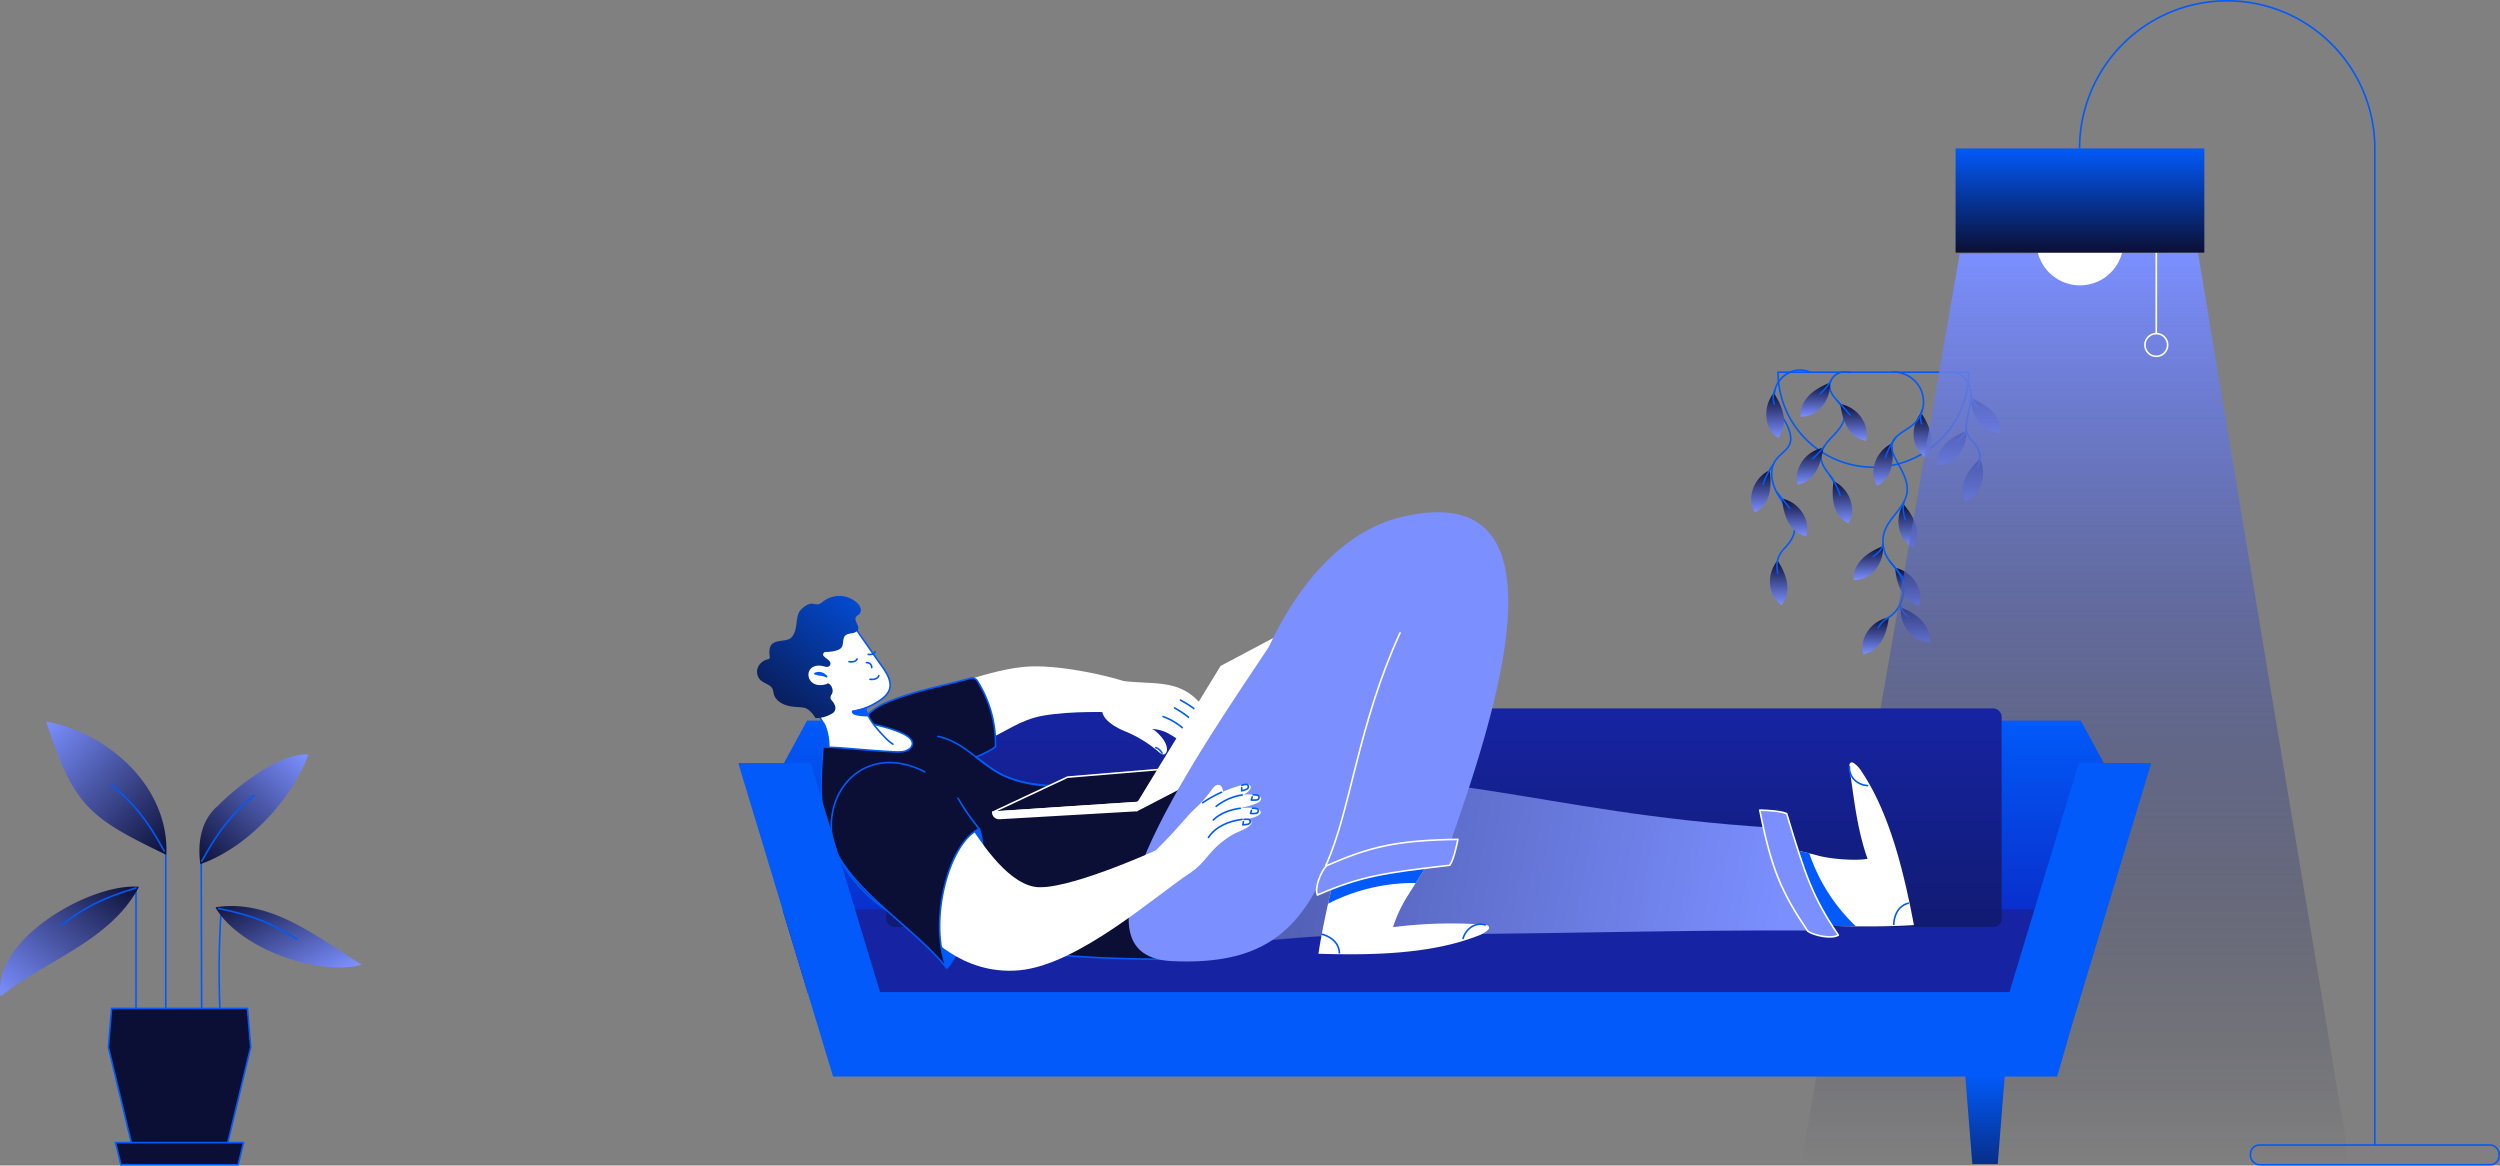 <svg xmlns="http://www.w3.org/2000/svg" xmlns:xlink="http://www.w3.org/1999/xlink" width="1532.001" height="714.25" viewBox="0 0 1532.001 714.25">
  <rect x="0" y="0" width="1532.001" height="714.25" fill="#808080" stroke="none"/>
  <defs>
    <linearGradient id="linear-gradient" x1="0.5" x2="0.5" y2="1" gradientUnits="objectBoundingBox">
      <stop offset="0" stop-color="#0b0f35"/>
      <stop offset="1" stop-color="#7b8fff"/>
    </linearGradient>
    <linearGradient id="linear-gradient-19" x1="0.5" x2="0.5" y2="1" gradientUnits="objectBoundingBox">
      <stop offset="0" stop-color="#7b8fff"/>
      <stop offset="1" stop-color="#0b0f35" stop-opacity="0"/>
    </linearGradient>
    <linearGradient id="linear-gradient-20" x1="0.5" x2="0.5" y2="1" gradientUnits="objectBoundingBox">
      <stop offset="0" stop-color="#015af9"/>
      <stop offset="1" stop-color="#0b0f35"/>
    </linearGradient>
    <linearGradient id="linear-gradient-21" x1="1" x2="0" xlink:href="#linear-gradient"/>
    <linearGradient id="linear-gradient-22" x2="1" y2="1" gradientUnits="objectBoundingBox">
      <stop offset="0" stop-color="#7b8fff"/>
      <stop offset="1" stop-color="#0b0f35"/>
    </linearGradient>
    <linearGradient id="linear-gradient-23" x1="1" y1="0.918" x2="0" y2="0" xlink:href="#linear-gradient-22"/>
    <linearGradient id="linear-gradient-24" x1="0.968" y1="0" x2="0" y2="1" xlink:href="#linear-gradient-22"/>
    <linearGradient id="linear-gradient-25" x1="0.5" x2="0.5" y2="1" gradientUnits="objectBoundingBox">
      <stop offset="0" stop-color="#015af9"/>
      <stop offset="1" stop-color="#0c1db9"/>
    </linearGradient>
    <linearGradient id="linear-gradient-26" x1="0.5" y1="1" x2="0.5" y2="-1.24" gradientUnits="objectBoundingBox">
      <stop offset="0" stop-color="#1624a3"/>
      <stop offset="1" stop-color="#0b0f35"/>
    </linearGradient>
    <linearGradient id="linear-gradient-28" x1="0.5" y2="1.741" xlink:href="#linear-gradient-20"/>
    <linearGradient id="linear-gradient-30" x1="0.964" y1="0.5" x2="-1.122" y2="0.39" xlink:href="#linear-gradient-22"/>
    <linearGradient id="linear-gradient-31" x1="1" y1="-0.383" x2="0" y2="1.17" xlink:href="#linear-gradient-20"/>
  </defs>
  <g id="Group_6884" data-name="Group 6884" transform="translate(-278 -367.016)">
    <g id="Group_6973" data-name="Group 6973">
      <g id="Group_6780" data-name="Group 6780" transform="translate(1351.121 593.77)">
        <path id="Path_2173" data-name="Path 2173" d="M1312.675,128.46a58.463,58.463,0,0,1-116.925,0h116.933Z" transform="translate(-1179.313 -127.13)" fill="none" stroke="#015af9" stroke-linecap="round" stroke-linejoin="round" stroke-width="1"/>
        <g id="Group_6347" data-name="Group 6347" transform="translate(113.845 1.269)">
          <path id="Path_2174" data-name="Path 2174" d="M1348.317,195.018c-9.6,8.957-12.735,17.716-9.1,25.948a16.129,16.129,0,0,0,8.272-7.013,20.176,20.176,0,0,0,.829-18.943" transform="translate(-1321.994 -141.913)" fill="url(#linear-gradient)"/>
          <path id="Path_2175" data-name="Path 2175" d="M1326.86,128.636c5.076-1.283,10.392,2.494,12.408,7.324s1.443,10.344.263,15.444c-1.307,5.642-3.2,11.994-.056,16.855,1.084,1.682,2.67,2.973,3.9,4.542a13.477,13.477,0,0,1,1.267,14.241" transform="translate(-1319.783 -128.383)" fill="none" stroke="#015af9" stroke-linecap="round" stroke-miterlimit="10" stroke-width="1"/>
          <path id="Path_2176" data-name="Path 2176" d="M1335.951,173.648c-12.2,4.829-18.329,11.826-17.955,20.824a16.083,16.083,0,0,0,10.264-3.506,20.168,20.168,0,0,0,7.7-17.325" transform="translate(-1317.98 -137.573)" fill="url(#linear-gradient)"/>
          <path id="Path_2177" data-name="Path 2177" d="M1344.552,148.62c12.2,4.829,18.2,12.217,17.827,21.214a16.083,16.083,0,0,1-10.265-3.506,20.772,20.772,0,0,1-7.571-17.708" transform="translate(-1323.362 -132.492)" fill="url(#linear-gradient)"/>
          <path id="Path_2178" data-name="Path 2178" d="M1333.06,179.7s5.921-3.793,6.017-7.643" transform="translate(-1321.042 -137.252)" fill="none" stroke="#015af9" stroke-linecap="round" stroke-miterlimit="10" stroke-width="1"/>
          <path id="Path_2179" data-name="Path 2179" d="M1348.535,153.514a11.5,11.5,0,0,1-4.455-7.164" transform="translate(-1323.28 -132.031)" fill="none" stroke="#015af9" stroke-linecap="round" stroke-miterlimit="10" stroke-width="1"/>
        </g>
        <g id="Group_6348" data-name="Group 6348" transform="translate(62.754 1.269)">
          <path id="Path_2180" data-name="Path 2180" d="M1276.868,316.99c-1.594,13.03-6.822,20.72-15.62,22.633a16.117,16.117,0,0,1,.8-10.814,20.165,20.165,0,0,1,14.823-11.818" transform="translate(-1255.247 -166.683)" fill="url(#linear-gradient)"/>
          <path id="Path_2183" data-name="Path 2183" d="M1291.409,229.86c8.527,9.978,10.663,19.031,6.121,26.809a16.131,16.131,0,0,1-7.427-7.9,20.164,20.164,0,0,1,1.307-18.911" transform="translate(-1260.871 -148.99)" fill="url(#linear-gradient)"/>
          <path id="Path_2184" data-name="Path 2184" d="M1285.82,278.818c1.108,13.078,6.049,20.959,14.775,23.191a16.141,16.141,0,0,0-.4-10.838,20.15,20.15,0,0,0-14.376-12.36" transform="translate(-1260.358 -158.93)" fill="url(#linear-gradient)"/>
          <path id="Path_2185" data-name="Path 2185" d="M1271.841,262.208c-12.2,4.829-18.329,11.826-17.955,20.824a16.083,16.083,0,0,0,10.264-3.506,20.166,20.166,0,0,0,7.7-17.325" transform="translate(-1253.87 -155.557)" fill="url(#linear-gradient)"/>
          <path id="Path_2187" data-name="Path 2187" d="M1290.172,309.31c12.2,4.829,18.2,12.217,17.827,21.214a16.082,16.082,0,0,1-10.264-3.507,20.772,20.772,0,0,1-7.571-17.708" transform="translate(-1261.227 -165.124)" fill="url(#linear-gradient)"/>
          <path id="Path_2189" data-name="Path 2189" d="M1304.594,159.61c7.355,10.87,8.152,20.346,2.773,27.574a16.068,16.068,0,0,1-6.5-8.679,20.779,20.779,0,0,1,3.73-18.9" transform="translate(-1263.232 -134.724)" fill="url(#linear-gradient)"/>
          <path id="Path_2193" data-name="Path 2193" d="M1280.438,183.2c1.921,12.982-1.076,21.788-9.061,25.964a16.114,16.114,0,0,1-2.1-10.639,20.136,20.136,0,0,1,11.157-15.325" transform="translate(-1256.968 -139.515)" fill="url(#linear-gradient)"/>
          <g id="Group_6781" data-name="Group 6781" transform="translate(12.018 0)">
            <path id="Path_2181" data-name="Path 2181" d="M1282.094,191.42c2.845,7.156,10.7,16.138,7.945,25.645-2.287,7.89-9.866,13.173-12.95,20.784a19.433,19.433,0,0,0,.988,16.433c2.239,4.048,5.881,7.188,8.137,11.229,4.925,8.822,1.179,21.214-7.427,26.267a15.622,15.622,0,0,0-5.307,5c-.215.343-.414.693-.59,1.036" transform="translate(-1269.75 -141.184)" fill="none" stroke="#015af9" stroke-linecap="round" stroke-miterlimit="10" stroke-width="1"/>
            <path id="Path_2182" data-name="Path 2182" d="M1283.3,128.412a18.3,18.3,0,0,1,12.918,32.236c-5.18,4.383-13.484,6.981-12.974,14.408a10.732,10.732,0,0,0,.948,3.57" transform="translate(-1271.848 -128.383)" fill="none" stroke="#015af9" stroke-linecap="round" stroke-miterlimit="10" stroke-width="1"/>
            <path id="Path_2186" data-name="Path 2186" d="M1268.95,268.263s5.921-3.793,6.017-7.643" transform="translate(-1268.95 -155.236)" fill="none" stroke="#015af9" stroke-linecap="round" stroke-miterlimit="10" stroke-width="1"/>
            <path id="Path_2188" data-name="Path 2188" d="M1294.155,314.2a11.5,11.5,0,0,1-4.455-7.164" transform="translate(-1273.164 -164.663)" fill="none" stroke="#015af9" stroke-linecap="round" stroke-miterlimit="10" stroke-width="1"/>
            <path id="Path_2190" data-name="Path 2190" d="M1306.042,165.894a11.529,11.529,0,0,1,.359-8.424" transform="translate(-1276.356 -134.29)" fill="none" stroke="#015af9" stroke-linecap="round" stroke-miterlimit="10" stroke-width="1"/>
            <path id="Path_2191" data-name="Path 2191" d="M1293.233,239.146s-2.255-7.093-.789-10.846" transform="translate(-1273.62 -148.673)" fill="none" stroke="#015af9" stroke-linecap="round" stroke-miterlimit="10" stroke-width="1"/>
            <path id="Path_2192" data-name="Path 2192" d="M1289.654,283.828s-3.491-4.678-7.874-9.9" transform="translate(-1271.555 -157.939)" fill="none" stroke="#015af9" stroke-linecap="round" stroke-miterlimit="10" stroke-width="1"/>
            <path id="Path_2194" data-name="Path 2194" d="M1284.532,178.91A41.357,41.357,0,0,0,1278.3,191.1" transform="translate(-1270.849 -138.643)" fill="none" stroke="#015af9" stroke-linecap="round" stroke-miterlimit="10" stroke-width="1"/>
          </g>
        </g>
        <g id="Group_6349" data-name="Group 6349" transform="translate(27.929 1.117)">
          <path id="Path_2195" data-name="Path 2195" d="M1246.666,128.621a10.342,10.342,0,0,0-8.917,1.434,8.756,8.756,0,0,0-3.507,8.176c.893,5.65,7.443,8.934,8.766,14.5,1.267,5.3-2.614,10.344-6.407,14.257s-8.065,8.368-7.794,13.811c.223,4.439,3.435,8.057,6.065,11.643s4.869,8.32,2.957,12.336" transform="translate(-1213.953 -128.192)" fill="none" stroke="#015af9" stroke-linecap="round" stroke-miterlimit="10" stroke-width="1"/>
          <path id="Path_2196" data-name="Path 2196" d="M1231.051,136.538c-12.2,4.829-18.329,11.826-17.955,20.824a16.082,16.082,0,0,0,10.264-3.506,20.166,20.166,0,0,0,7.7-17.325" transform="translate(-1210.762 -129.885)" fill="url(#linear-gradient)"/>
          <path id="Path_2197" data-name="Path 2197" d="M1238.367,212.21c-1.921,12.982,1.076,21.788,9.061,25.964a16.116,16.116,0,0,0,2.1-10.639,20.136,20.136,0,0,0-11.157-15.325" transform="translate(-1215.783 -145.254)" fill="url(#linear-gradient)"/>
          <path id="Path_2198" data-name="Path 2198" d="M1235.71,207.92a41.354,41.354,0,0,1,6.232,12.193" transform="translate(-1215.357 -144.382)" fill="none" stroke="#015af9" stroke-linecap="round" stroke-miterlimit="10" stroke-width="1"/>
          <path id="Path_2199" data-name="Path 2199" d="M1226.388,186.6c-1.594,13.03-6.822,20.72-15.62,22.633a16.117,16.117,0,0,1,.8-10.814,20.165,20.165,0,0,1,14.823-11.818" transform="translate(-1210.171 -140.053)" fill="url(#linear-gradient)"/>
          <path id="Path_2200" data-name="Path 2200" d="M1243.69,152.94c1.594,13.03,6.822,20.72,15.62,22.633a16.116,16.116,0,0,0-.8-10.814,20.165,20.165,0,0,0-14.823-11.818" transform="translate(-1216.978 -133.218)" fill="url(#linear-gradient)"/>
          <path id="Path_2201" data-name="Path 2201" d="M1228.04,143.157s4.559-3.985,6.646-7.977" transform="translate(-1213.8 -129.611)" fill="none" stroke="#015af9" stroke-linecap="round" stroke-miterlimit="10" stroke-width="1"/>
          <path id="Path_2202" data-name="Path 2202" d="M1249.232,159.2s-4.16-4.965-7.8-8.695" transform="translate(-1216.519 -132.724)" fill="none" stroke="#015af9" stroke-linecap="round" stroke-miterlimit="10" stroke-width="1"/>
          <path id="Path_2203" data-name="Path 2203" d="M1222.47,192.941a61.184,61.184,0,0,0,7.18-7.611" transform="translate(-1212.669 -139.795)" fill="none" stroke="#015af9" stroke-linecap="round" stroke-miterlimit="10" stroke-width="1"/>
        </g>
        <g id="Group_6350" data-name="Group 6350" transform="translate(0 0)">
          <path id="Path_2204" data-name="Path 2204" d="M1194.215,273.24c7.109,11.03,8.017,20.29,2.479,27.39a16.085,16.085,0,0,1-6.3-8.822,20.161,20.161,0,0,1,3.833-18.568" transform="translate(-1178.057 -156.53)" fill="url(#linear-gradient)"/>
          <path id="Path_2205" data-name="Path 2205" d="M1214.359,128.113c-10.782-5-23.733,4.989-21.6,16.7.877,5.626,4.7,10.264,7.316,15.325,8.957,18.05-8.949,15.269-9.181,29.55-.319,20.059,25.964,27.717,7.635,46.6a16.447,16.447,0,0,0-3,4.2c-1.474,3-1.785,6.28-.917,10.934" transform="translate(-1178.326 -126.791)" fill="none" stroke="#015af9" stroke-linecap="round" stroke-miterlimit="10" stroke-width="1"/>
          <path id="Path_2206" data-name="Path 2206" d="M1191.293,144.46c7.356,10.87,8.153,20.346,2.773,27.574a16.067,16.067,0,0,1-6.5-8.679,20.778,20.778,0,0,1,3.729-18.9" transform="translate(-1177.471 -130.379)" fill="url(#linear-gradient)"/>
          <path id="Path_2207" data-name="Path 2207" d="M1192.742,150.754a11.529,11.529,0,0,1,.359-8.424" transform="translate(-1178.577 -129.946)" fill="none" stroke="#015af9" stroke-linecap="round" stroke-miterlimit="10" stroke-width="1"/>
          <path id="Path_2208" data-name="Path 2208" d="M1186.437,203.81c1.921,12.982-1.076,21.788-9.061,25.964a16.115,16.115,0,0,1-2.1-10.639,20.136,20.136,0,0,1,11.157-15.325" transform="translate(-1175.125 -142.431)" fill="url(#linear-gradient)"/>
          <path id="Path_2209" data-name="Path 2209" d="M1190.532,199.52a41.354,41.354,0,0,0-6.232,12.193" transform="translate(-1176.988 -141.56)" fill="none" stroke="#015af9" stroke-linecap="round" stroke-miterlimit="10" stroke-width="1"/>
          <path id="Path_2210" data-name="Path 2210" d="M1198.86,225.6c1.108,13.078,6.049,20.959,14.775,23.191a16.142,16.142,0,0,0-.4-10.838,20.151,20.151,0,0,0-14.377-12.36" transform="translate(-1179.945 -146.854)" fill="url(#linear-gradient)"/>
          <path id="Path_2211" data-name="Path 2211" d="M1202.694,230.608s-3.491-4.678-7.874-9.9" transform="translate(-1179.125 -145.863)" fill="none" stroke="#015af9" stroke-linecap="round" stroke-miterlimit="10" stroke-width="1"/>
        </g>
      </g>
      <g id="Group_6372" data-name="Group 6372" transform="translate(1381.727 367.516)">
        <path id="Path_2360" data-name="Path 2360" d="M184.43,960.031H520.7L427.615,401.1l-146,.685Z" transform="translate(-184.43 -246.792)" fill="url(#linear-gradient-19)"/>
        <path id="Path_2361" data-name="Path 2361" d="M316.94,401.1a26.657,26.657,0,0,0,51.654,0H316.94Z" transform="translate(-171.891 -246.792)" fill="#fff"/>
        <g id="Group_6371" data-name="Group 6371" transform="translate(210.68 154.308)">
          <line id="Line_32" data-name="Line 32" y2="49.61" transform="translate(6.973)" fill="none" stroke="#fff" stroke-miterlimit="10" stroke-width="1"/>
          <ellipse id="Ellipse_275" data-name="Ellipse 275" cx="6.973" cy="6.973" rx="6.973" ry="6.973" transform="translate(0 49.61)" fill="none" stroke="#fff" stroke-miterlimit="10" stroke-width="1"/>
        </g>
        <path id="Path_2362" data-name="Path 2362" d="M350.845,955.849V345.067A90.469,90.469,0,0,0,260.377,254.6h0a90.468,90.468,0,0,0-90.467,90.467" transform="translate(0.724 -254.6)" fill="none" stroke="#015af9" stroke-miterlimit="10" stroke-width="1"/>
        <rect id="Rectangle_3878" data-name="Rectangle 3878" width="152.433" height="63.84" transform="translate(94.66 90.467)" fill="url(#linear-gradient-20)"/>
        <rect id="Rectangle_3879" data-name="Rectangle 3879" width="152.422" height="12.092" rx="5.51" transform="translate(275.352 701.157)" fill="none" stroke="#015af9" stroke-miterlimit="10" stroke-width="1"/>
      </g>
      <g id="Group_6685" data-name="Group 6685" transform="translate(278 809.23)">
        <line id="Line_262" data-name="Line 262" y1="73.859" transform="translate(83.354 101.904)" fill="none" stroke="#015af9" stroke-miterlimit="10" stroke-width="1"/>
        <g id="Group_6684" data-name="Group 6684" transform="translate(0 0)">
          <g id="Group_6686" data-name="Group 6686">
            <path id="Path_3347" data-name="Path 3347" d="M197.843,169.382c17.812-19.115,50.148-34.206,70.587-32.954a.371.371,0,0,1,.3.545c-11.667,21.8-33,34.346-53.633,46.479-10.394,6.112-21.141,12.432-30.421,19.828a.369.369,0,0,1-.231.081.37.37,0,0,1-.368-.322c-1.433-10.819,3.326-22.457,13.761-33.656" transform="translate(-183.832 -35.268)" fill="url(#linear-gradient-21)"/>
            <line id="Line_263" data-name="Line 263" y1="94.694" transform="translate(101.577 81.068)" fill="none" stroke="#015af9" stroke-miterlimit="10" stroke-width="1"/>
            <path id="Path_3348" data-name="Path 3348" d="M160.922.126a.374.374,0,0,1,.348-.119,98.463,98.463,0,0,1,51.384,27.96c14.722,15.321,22.41,34.185,21.647,53.117a.371.371,0,0,1-.179.3.367.367,0,0,1-.191.053.363.363,0,0,1-.161-.037C186.289,58.587,177.458,51.228,160.848.486a.371.371,0,0,1,.074-.36" transform="translate(-132.352 -0.001)" fill="url(#linear-gradient-22)"/>
            <path id="Path_3349" data-name="Path 3349" d="M116.054,216.049a563.07,563.07,0,0,1,.793-60.292" transform="translate(18.688 -40.286)" fill="none" stroke="#015af9" stroke-miterlimit="10" stroke-width="1"/>
            <path id="Path_3350" data-name="Path 3350" d="M.035,153.327a.373.373,0,0,1,.281-.208c28.527-4.223,52.974,11.729,76.617,27.155,4.119,2.687,8.01,5.226,11.954,7.68a.37.37,0,0,1-.107.675,55.658,55.658,0,0,1-13.114,1.432c-10.894,0-23.505-2.472-35.828-7.181-18.36-7.017-32.861-17.661-39.786-29.2a.374.374,0,0,1-.017-.349" transform="translate(132.169 -39.425)" fill="url(#linear-gradient-23)"/>
            <path id="Path_3351" data-name="Path 3351" d="M132.016,204.2c-.089-29.9-.178-64.355-.267-94.251" transform="translate(-8.458 -28.438)" fill="none" stroke="#015af9" stroke-miterlimit="10" stroke-width="1"/>
            <path id="Path_3352" data-name="Path 3352" d="M54.583,58.791A160.182,160.182,0,0,1,80.239,38.048c11.576-7.422,21.833-11.246,29.694-11.08a.371.371,0,0,1,.337.506C98.759,57.041,71.722,84.466,44.522,94.168a.359.359,0,0,1-.125.022.37.37,0,0,1-.193-.055.373.373,0,0,1-.174-.268c-1.369-10.589-.645-25.272,10.553-35.076" transform="translate(78.673 -6.974)" fill="url(#linear-gradient-24)"/>
            <path id="Path_3353" data-name="Path 3353" d="M185.979,160.417c13.608-10.351,23.414-16.089,45.938-22.96" transform="translate(-148.563 -35.553)" fill="none" stroke="#015af9" stroke-linecap="round" stroke-miterlimit="10" stroke-width="1"/>
            <path id="Path_3354" data-name="Path 3354" d="M162.643,52.688C175.57,63.88,183.2,72.3,194.55,92.929" transform="translate(-93.896 -13.628)" fill="none" stroke="#015af9" stroke-linecap="round" stroke-miterlimit="10" stroke-width="1"/>
            <path id="Path_3355" data-name="Path 3355" d="M120.466,61.014C107.54,72.206,99.911,80.623,88.559,101.255" transform="translate(35.111 -15.781)" fill="none" stroke="#015af9" stroke-linecap="round" stroke-miterlimit="10" stroke-width="1"/>
            <path id="Path_3356" data-name="Path 3356" d="M101,173.134c-14.489-9.076-24.774-13.9-47.829-18.7" transform="translate(80.809 -39.943)" fill="none" stroke="#015af9" stroke-linecap="round" stroke-miterlimit="10" stroke-width="1"/>
            <path id="Path_3358" data-name="Path 3358" d="M164.172,320.048l13.117-54.617h0l1.107-4.608-1.962-23.74H93.186l-1.971,23.739,14.233,59.226" transform="translate(-24.789 -61.32)" fill="#0b0f35" stroke="#015af9" stroke-miterlimit="10" stroke-width="1"/>
            <path id="Path_3360" data-name="Path 3360" d="M175.529,348.993l-2.106,8.672-1.18,4.877H100.43l-3.286-13.548Z" transform="translate(-26.315 -91.006)" fill="#0b0f35" stroke="#015af9" stroke-miterlimit="10" stroke-width="1"/>
          </g>
        </g>
      </g>
      <g id="Layer_3" data-name="Layer 3" transform="translate(731.082 680.873)">
        <path id="Path_2390" data-name="Path 2390" d="M478.872,624.753s-29.354-8.12-51.5-7.3c-23.621.863-58.34,15.667-58.34,15.667v9.846H478.872V624.753Z" transform="translate(-248.964 -522.912)" fill="#fff"/>
        <g id="Group_6383" data-name="Group 6383" transform="translate(27.046 120.253)">
          <path id="Path_2391" data-name="Path 2391" d="M273.14,678.172l14.435-26.512H1068.1l14.435,26.512L1037.8,818.523H312.962Z" transform="translate(-273.14 -644.19)" fill="url(#linear-gradient-25)"/>
          <path id="Path_2392" data-name="Path 2392" d="M1067.9,822.1l14.629-50.735H273.14L288.516,822.1Z" transform="translate(-273.14 -647.773)" fill="#1624a3" stroke="#1624a3" stroke-linecap="round" stroke-linejoin="round" stroke-width="1"/>
          <rect id="Rectangle_3883" data-name="Rectangle 3883" width="328.953" height="133.958" rx="5" transform="translate(746.483 133.958) rotate(180)" fill="url(#linear-gradient-26)"/>
          <rect id="Rectangle_3884" data-name="Rectangle 3884" width="328.953" height="133.958" rx="5" transform="translate(391.891 133.958) rotate(180)" fill="url(#linear-gradient-26)"/>
          <path id="Path_2393" data-name="Path 2393" d="M1023.986,930.091h15.57l4.327-54.111H1019.65Z" transform="translate(-295.479 -650.903)" fill="url(#linear-gradient-28)"/>
          <path id="Path_2394" data-name="Path 2394" d="M341.426,930.091h15.56l4.336-54.111H337.09Z" transform="translate(-275.054 -650.903)" fill="url(#linear-gradient-28)"/>
        </g>
        <path id="Path_2395" data-name="Path 2395" d="M478.86,645.924s-26.037-1.174-43.789,2.173c-13.4,2.532-21.283,9.157-38.531,17.3l-5.85-22.719V629.2l96.435,4.268-8.255,12.456Z" transform="translate(-249.612 -523.266)" fill="#fff"/>
        <g id="Group_6386" data-name="Group 6386" transform="translate(222.286 101.792)">
          <g id="Group_6385" data-name="Group 6385" transform="translate(0)">
            <path id="Path_2396" data-name="Path 2396" d="M482.025,624.978l5.607,1.649c19.867,2.377,35.9-1.591,48.94,16.3,1.261,1.727,2.736,7.091,1.019,7.751l-.223.019a13.075,13.075,0,0,1,2.513,5.811c.272,2.26-1.669,3.434-4.035,1.416l-.039-.058a13.143,13.143,0,0,1,2.4,6.791c.058,1.678-2.736,2.765-4.094,1.183-1.436-1.678-2.687-3.609-4.947-4.909l-.165-.272-.039.087c.4.349.805.708,1.232,1.086l.446.4a8.47,8.47,0,0,1,2.377,4.055,5.11,5.11,0,0,1,.126.679c.136,1.067-.087,2.348-1.474,2.551a2.468,2.468,0,0,1-1.523-.31c-5.064-2.716-6.577-5.539-14.1-9.856A23.18,23.18,0,0,0,505.055,656a11.382,11.382,0,0,1,2.58,1.717c2.92,2.7,5.762,5.85,6.461,9.769.291,1.63-.175,3.783-1.8,4.084-1.125.213-2.163-.611-3.027-1.368a76.388,76.388,0,0,0-19.644-12.3s-13.591-4.87-15.056-12.145,7.45-20.828,7.45-20.828Z" transform="translate(-474.403 -624.93)" fill="#fff"/>
            <g id="Group_6384" data-name="Group 6384" transform="translate(0.01 0.039)">
              <path id="Path_2397" data-name="Path 2397" d="M530.545,661.554c2.27,1.3,3.512,3.23,4.947,4.909,1.358,1.581,4.152.495,4.094-1.183-.31-8.7-11.592-16.191-18.916-19.809" transform="translate(-475.797 -625.583)" fill="none"/>
              <path id="Path_2398" data-name="Path 2398" d="M505.035,656.022a11.527,11.527,0,0,1,2.609,1.736c2.92,2.7,5.762,5.85,6.461,9.769.291,1.63-.175,3.783-1.8,4.084-1.125.213-2.163-.611-3.027-1.368a76.384,76.384,0,0,0-19.644-12.3s-13.591-4.87-15.056-12.145,7.45-20.828,7.45-20.828l5.607,1.649c19.867,2.377,35.9-1.591,48.94,16.3,1.261,1.727,2.736,7.091,1.019,7.751" transform="translate(-474.412 -624.97)" fill="none"/>
              <path id="Path_2399" data-name="Path 2399" d="M505.98,656.892a23.123,23.123,0,0,1,11.01,3.347c7.518,4.307,9.031,7.13,14.1,9.856a2.537,2.537,0,0,0,1.523.31c1.387-.194,1.61-1.484,1.474-2.551-.029-.2-.068-.437-.126-.679a8.393,8.393,0,0,0-2.377-4.055l-.446-.4a76.5,76.5,0,0,0-12-9.012" transform="translate(-475.357 -625.83)" fill="none"/>
              <path id="Path_2400" data-name="Path 2400" d="M537.26,658.294c2.367,2.008,4.307.834,4.035-1.416-.863-7.276-11.651-15.3-19.605-19.508" transform="translate(-475.827 -625.341)" fill="none"/>
              <path id="Path_2401" data-name="Path 2401" d="M508.5,658.682a17.223,17.223,0,0,0-5.5-2.862" transform="translate(-475.268 -625.893)" fill="none"/>
            </g>
            <path id="Path_2402" data-name="Path 2402" d="M512.142,672.086a7.056,7.056,0,0,0-3.822-3.356" transform="translate(-475.418 -626.241)" fill="none" stroke="#015af9" stroke-linecap="round" stroke-miterlimit="10" stroke-width="1"/>
          </g>
          <path id="Path_2403" data-name="Path 2403" d="M528.9,660.43c-3.987-5.335-9.681-8.944-15.958-11.34" transform="translate(-475.556 -625.653)" fill="none" stroke="#015af9" stroke-linecap="round" stroke-miterlimit="10" stroke-width="1"/>
          <path id="Path_2404" data-name="Path 2404" d="M534.916,655.893c-3.259-5.035-9.6-9.381-14.706-12.223" transform="translate(-475.773 -625.491)" fill="none" stroke="#015af9" stroke-linecap="round" stroke-miterlimit="10" stroke-width="1"/>
          <path id="Path_2405" data-name="Path 2405" d="M536.53,648.489c-2.968-4.191-6.975-6.626-12.63-9.769" transform="translate(-475.884 -625.343)" fill="none" stroke="#015af9" stroke-linecap="round" stroke-miterlimit="10" stroke-width="1"/>
          <path id="Path_2406" data-name="Path 2406" d="M538.73,657.005a7.674,7.674,0,0,0,1.358,2.425c.689.572,2.648-.068,1.979-1.989a16.761,16.761,0,0,0-1.028-2.532l-1.4,1.135" transform="translate(-476.328 -625.827)" fill="none" stroke="#015af9" stroke-linecap="round" stroke-linejoin="round" stroke-width="1"/>
          <path id="Path_2407" data-name="Path 2407" d="M536.75,664.377a7.422,7.422,0,0,0,1.329,2.367c.679.553,2.58-.068,1.921-1.94a17.571,17.571,0,0,0-1-2.464l-1.358,1.106" transform="translate(-476.268 -626.049)" fill="none" stroke="#015af9" stroke-linecap="round" stroke-linejoin="round" stroke-width="1"/>
          <path id="Path_2408" data-name="Path 2408" d="M531.38,667.6a7.644,7.644,0,0,0,1.523,2.377c.737.534,2.677-.233,1.882-2.134a16.919,16.919,0,0,0-1.193-2.5l-1.348,1.242" transform="translate(-476.108 -626.139)" fill="none" stroke="#015af9" stroke-linecap="round" stroke-linejoin="round" stroke-width="1"/>
          <path id="Path_2409" data-name="Path 2409" d="M538.52,648.258a5.316,5.316,0,0,0,.524,1.882c.378.5,1.814.4,1.678-1.028a12.237,12.237,0,0,0-.272-1.892l-1.145.543" transform="translate(-476.321 -625.597)" fill="none" stroke="#015af9" stroke-linecap="round" stroke-linejoin="round" stroke-width="1"/>
        </g>
        <g id="Group_6388" data-name="Group 6388" transform="translate(262.58 153.331)">
          <g id="Group_6387" data-name="Group 6387" transform="translate(370.957)">
            <path id="Path_2410" data-name="Path 2410" d="M984.57,777.745c-8.265.563-17.442.805-26.619.834-2.978.019-5.966,0-8.905-.019-.291-.01-.572-.01-.854-.01-5.85-.058-11.554-.194-16.9-.359-9.924-17.393-25.833-31.217-32.953-49.93,2.542.553,5.054,1.232,7.547,1.989l14.59,3.57,4.462,1.1c6.325,2.124,23.709,3.706,31.207,2.231-6.121-17.335-8.023-34.544-10.613-52.617-.155-1.038-.3-2.086-.456-3.133-.01-.039-.01-.068-.019-.107-.184-1.232-.078-2.92,1.135-3.2a2.283,2.283,0,0,1,1.659.485,18.028,18.028,0,0,1,4.87,5.394c17.442,26.114,26,62.939,31.848,93.777Z" transform="translate(-898.34 -678.059)" fill="#fff"/>
            <path id="Path_2411" data-name="Path 2411" d="M974.47,780.375s-.3-11.107,9.255-13.465" transform="translate(-900.618 -680.718)" fill="none" stroke="#015af9" stroke-miterlimit="10" stroke-width="1"/>
            <path id="Path_2412" data-name="Path 2412" d="M946.549,680.89a10.178,10.178,0,0,0,3.065,8.013,12.606,12.606,0,0,0,7.964,3.444" transform="translate(-899.781 -678.144)" fill="none" stroke="#015af9" stroke-linecap="round" stroke-miterlimit="10" stroke-width="1"/>
          </g>
          <path id="Path_2413" data-name="Path 2413" d="M522.992,686.077c169.4-8.246,214.61,22.709,363.613,32.216l27.909,63.055c-93.952-.757-178.8,2.862-272.756,2.105-25.833-.2-100.48,6.393-125.819,10.7Z" transform="translate(-515.94 -678.258)" fill="url(#linear-gradient-30)"/>
          <path id="Path_2414" data-name="Path 2414" d="M949.046,780.108c-.291-.01-.572-.01-.854-.01-5.85-.058-11.554-.194-16.9-.359-9.924-17.393-25.833-31.217-32.953-49.93,2.542.553,5.054,1.232,7.547,1.989l14.59,3.57a110.4,110.4,0,0,0,28.569,44.74Z" transform="translate(-527.383 -679.608)" fill="#015af9"/>
          <path id="Path_2415" data-name="Path 2415" d="M906.332,710.364c-3.88-1.63-11.651-2.018-16.472-2.134,7.091,36.407,13.377,50.337,29.461,74.221,4.016,2.677,14.571,4.9,18.664,2.357C921.892,760.9,917.808,748.178,906.332,710.364Z" transform="translate(-527.129 -678.962)" fill="#7b8fff" stroke="#fff" stroke-linecap="round" stroke-linejoin="round" stroke-width="1"/>
        </g>
        <g id="Group_6389" data-name="Group 6389" transform="translate(50.102 101.621)">
          <path id="Path_2416" data-name="Path 2416" d="M301.623,666.726a68.1,68.1,0,0,1-.563,8.847l17.578,5.151,13.106.262,7.974-.534,7.819-4.8,8.265-7.537-.592-8.915-17.461-5.044-4.724-.97-5.4-1.5-26.008,15.056Z" transform="translate(-297.032 -625.559)" fill="#fff" stroke="#015af9" stroke-linecap="round" stroke-linejoin="round" stroke-width="1"/>
          <path id="Path_2417" data-name="Path 2417" d="M512.044,797.133c-145.987,0-173.168-28.869-173.168-28.869-16.123-10.254-28.617-25.823-36.1-43.411s-6.276-38.881-4.656-57.914c15.2.7,28.6,2.367,43.8,3.065,3.2.146,6.732.194,9.206-1.853a4.441,4.441,0,0,0,1.746-3.211c.039-2.008-1.688-3.57-3.347-4.7-5.578-3.793-20.847-7.7-27.579-8.168.3-1.639,2.338-3.812,4.511-5.743a38.523,38.523,0,0,1,10.341-6.461c16.53-7.072,33.371-9.885,51.026-14.784a5.154,5.154,0,0,1,2.532-.262,5.022,5.022,0,0,1,2.784,2.58,71.663,71.663,0,0,1,10.6,39.521,34.657,34.657,0,0,1-5.423,3.24,63.853,63.853,0,0,1-6.267,2.862l-.146.184c3.376,2.6,6.732,5.238,10.225,7.557,16.132,10.719,35.98,10.448,55.333,11.117,0,0,45.341,2.357,66.3-7.324,0,0,11.534,14.813,12.078,49.716s-23.825,62.842-23.825,62.842Z" transform="translate(-296.907 -624.754)" fill="#0b0f35" stroke="#015af9" stroke-linecap="round" stroke-linejoin="round" stroke-width="1"/>
        </g>
        <path id="Path_2418" data-name="Path 2418" d="M370.77,661.65c12.941,2.522,22.593,12.941,33.574,20.236,16.132,10.719,35.854,10.06,55.217,10.719" transform="translate(-249.016 -524.237)" fill="none" stroke="#015af9" stroke-linecap="round" stroke-linejoin="round" stroke-width="1"/>
        <g id="Group_6390" data-name="Group 6390" transform="translate(155.309 70.779)">
          <path id="Path_2419" data-name="Path 2419" d="M541.92,679.76h0a7.425,7.425,0,0,1-4.4,6.461l-41.189,21.371-.116-5.559,45.71-22.273Z" transform="translate(-408.079 -595.557)" fill="#fff" stroke="#fff" stroke-linecap="round" stroke-linejoin="round" stroke-width="1"/>
          <path id="Path_2420" data-name="Path 2420" d="M539.2,679.76l-88.1,7.4L405.36,708.639,493.6,702.78Z" transform="translate(-405.36 -595.557)" fill="#0b0f35" stroke="#fff" stroke-linecap="round" stroke-linejoin="round" stroke-width="1"/>
          <path id="Path_2421" data-name="Path 2421" d="M405.36,709.349h0a3.83,3.83,0,0,0,4.006,3.822l84.241-4.87V703.49l-88.248,5.859Z" transform="translate(-405.36 -596.267)" fill="#fff" stroke="#fff" stroke-linecap="round" stroke-linejoin="round" stroke-width="1"/>
          <path id="Path_2422" data-name="Path 2422" d="M541.153,680.238l51.821-87.278L548.03,616.795l-50.88,83.339Z" transform="translate(-408.107 -592.96)" fill="#fff" stroke="#fff" stroke-linejoin="round" stroke-width="1"/>
        </g>
        <g id="Group_6392" data-name="Group 6392" transform="translate(238.576 0)">
          <g id="Group_6391" data-name="Group 6391" transform="translate(116.278 205.348)">
            <path id="Path_2423" data-name="Path 2423" d="M665,762.645a81.574,81.574,0,0,0-8.216,18,280.847,280.847,0,0,1,56.012-1.533c1.242.087,2.862.553,2.871,1.8a2.284,2.284,0,0,1-.825,1.513,18.144,18.144,0,0,1-6.315,3.6c-29.248,11.408-66.082,11.845-97.463,10.913,1.232-8.2,2.968-17.209,4.909-26.182.689-3.192,1.407-6.373,2.134-9.516,1.319-5.694,2.677-11.243,3.987-16.423,19.12-5.947,41.781-10.225,61.59-13.145-1.086,2.357-2.289,4.666-3.57,6.936l-15.124,24.039Z" transform="translate(-611.06 -731.68)" fill="#fff"/>
            <path id="Path_2424" data-name="Path 2424" d="M612.84,786.5s10.913,2.1,11.156,11.932" transform="translate(-611.113 -733.32)" fill="none" stroke="#015af9" stroke-miterlimit="10" stroke-width="1"/>
            <path id="Path_2425" data-name="Path 2425" d="M715.982,780.727A10.167,10.167,0,0,0,707.494,782a12.542,12.542,0,0,0-5.073,7.043" transform="translate(-613.794 -733.135)" fill="none" stroke="#015af9" stroke-linecap="round" stroke-miterlimit="10" stroke-width="1"/>
          </g>
          <path id="Path_2426" data-name="Path 2426" d="M686.859,733.17,609.03,743.414,666.623,587.29l13.62,12.058,9.963,118.6-.96,13.416Z" transform="translate(-494.721 -522.012)" fill="#7b8fff" stroke="#fff" stroke-linecap="round" stroke-linejoin="round" stroke-width="1"/>
          <path id="Path_2427" data-name="Path 2427" d="M664.63,598.873c-26.168,57.906-37.2,106.017-52.581,140.265-17.081,38.035-39.586,58.689-94.648,55.956-70.738-3.507,19.78-132.389,59.718-192.576,16.336-35.644,43.974-70.856,81.8-79.718,106.262-24.906,56.691,122.191,27.764,204.257" transform="translate(-491.195 -519.998)" fill="#7b8fff"/>
          <path id="Path_2428" data-name="Path 2428" d="M682.834,733.91c-.8,1.61-1.649,3.2-2.532,4.763l-9.41,14.959a115.376,115.376,0,0,0-53.742,12.708c.252-1.135.883-3.89,1.145-5.015,1.261-5.471,2.561-10.8,3.832-15.8,2.532-1.019,5.1-1.96,7.683-2.842a164.6,164.6,0,0,1,53.024-8.76Z" transform="translate(-494.964 -526.399)" fill="#015af9"/>
          <path id="Path_2429" data-name="Path 2429" d="M691.522,742.541c2.318-3.541,4.045-11.127,4.986-15.861-38.24.66-53.49,4.443-80.536,16.142-3.415,3.492-7.479,13.5-5.588,17.976,27.075-11.709,40.714-13.523,81.147-18.257Z" transform="translate(-494.747 -526.183)" fill="#7b8fff" stroke="#fff" stroke-linecap="round" stroke-linejoin="round" stroke-width="1"/>
          <path id="Path_3365" data-name="Path 3365" d="M602.959,593.983c-26.168,57.175-30.065,108.573-45.445,142.389" transform="translate(-436.66 -519.998)" fill="none" stroke="#fff" stroke-linecap="round" stroke-linejoin="round" stroke-width="1"/>
        </g>
        <g id="Group_6395" data-name="Group 6395" transform="translate(56.307 153.448)">
          <path id="Path_2430" data-name="Path 2430" d="M383.247,796.406c-2.658,4.685-4.938,8.149-6.15,8.915-11.466-29.354,1.484-77.121,20-85.231,2.968,9.245,2.968,19.9,1.727,30.024a125.225,125.225,0,0,1-15.579,46.3Z" transform="translate(-306.353 -679.433)" fill="#015af9" stroke="#015af9" stroke-linecap="round" stroke-linejoin="round" stroke-width="1"/>
          <g id="Group_6394" data-name="Group 6394" transform="translate(57.221 13.333)">
            <g id="Group_6393" data-name="Group 6393" transform="translate(132.58)">
              <path id="Path_2431" data-name="Path 2431" d="M560.327,692.444a100.328,100.328,0,0,0-11.039,3.939l.029-.019c-.33-1.7-.747-3.657-2.425-4.055a3.427,3.427,0,0,0-2.92.9A12.9,12.9,0,0,0,542,695.694a81.349,81.349,0,0,1-10.467,11.66c-.66.592-1.31,1.193-1.94,1.814-9.7,10.923-19.295,22-30.635,31.324l13.659,12.553c28.384-7.916,22.37-18.664,43.227-30.693,2.619-1.484,14.076-5.238,9.972-8.42a3.7,3.7,0,0,0-1.572-.689h.058c4.346-1.067,9.963-2.7,7.44-5.51a3.928,3.928,0,0,0-2.551-1.242,41.476,41.476,0,0,0-9.429.107v-.019c2.939-1,15.735-3.153,12.281-6.994a3.928,3.928,0,0,0-2.551-1.242,42.414,42.414,0,0,0-7.372-.107l.116-.146c5.733-3.211,5.607-7.635-1.921-5.656Z" transform="translate(-498.96 -691.924)" fill="#fff"/>
              <path id="Path_2432" data-name="Path 2432" d="M562.155,714.06c-7.935,1.038-16.1,4.278-20.585,11.107" transform="translate(-500.235 -692.585)" fill="none" stroke="#015af9" stroke-linecap="round" stroke-miterlimit="10" stroke-width="1"/>
              <path id="Path_2433" data-name="Path 2433" d="M561.132,707.05c-5.646.737-12.514,3.017-16.462,7.179" transform="translate(-500.328 -692.376)" fill="none" stroke="#015af9" stroke-linecap="round" stroke-miterlimit="10" stroke-width="1"/>
              <path id="Path_2434" data-name="Path 2434" d="M562.408,698.63a33.949,33.949,0,0,0-15.938,7" transform="translate(-500.382 -692.124)" fill="none" stroke="#015af9" stroke-linecap="round" stroke-miterlimit="10" stroke-width="1"/>
              <path id="Path_2435" data-name="Path 2435" d="M549.524,696.93a69.571,69.571,0,0,0-11.534,6.4" transform="translate(-500.128 -692.073)" fill="none" stroke="#015af9" stroke-linecap="round" stroke-miterlimit="10" stroke-width="1"/>
              <path id="Path_2436" data-name="Path 2436" d="M564.075,714.106a8.3,8.3,0,0,1,3.017.029c.9.359,1.319,2.551-.863,2.92a18.531,18.531,0,0,1-2.949.349l.359-1.921" transform="translate(-500.885 -692.583)" fill="none" stroke="#015af9" stroke-linecap="round" stroke-linejoin="round" stroke-width="1"/>
              <path id="Path_2437" data-name="Path 2437" d="M569.324,707.04a8.157,8.157,0,0,1,3,.369c.863.466,1.019,2.687-1.183,2.8a18.609,18.609,0,0,1-2.968.01l.572-1.872" transform="translate(-501.031 -692.375)" fill="none" stroke="#015af9" stroke-linecap="round" stroke-linejoin="round" stroke-width="1"/>
              <path id="Path_2438" data-name="Path 2438" d="M569.8,698.56a8.157,8.157,0,0,1,3,.369c.863.466,1.019,2.687-1.183,2.8a18.609,18.609,0,0,1-2.968.01l.572-1.872" transform="translate(-501.045 -692.121)" fill="none" stroke="#015af9" stroke-linecap="round" stroke-linejoin="round" stroke-width="1"/>
              <path id="Path_2439" data-name="Path 2439" d="M562.706,692.531a8.136,8.136,0,0,1,2.959-.582c.96.175,1.8,2.231-.252,3.036a18.2,18.2,0,0,1-2.813.941l-.039-1.95" transform="translate(-500.863 -691.923)" fill="none" stroke="#015af9" stroke-linecap="round" stroke-linejoin="round" stroke-width="1"/>
            </g>
            <path id="Path_2440" data-name="Path 2440" d="M503.872,733.188S447.5,758.8,429.429,755.422s-34.263-30.305-39.744-37.94-27.395,64.947-27.395,64.947,21.914,27.56,58.069,24.194,83.029-45.419,105.263-60.1L503.872,733.2Z" transform="translate(-362.29 -692.671)" fill="#fff"/>
          </g>
          <path id="Path_2441" data-name="Path 2441" d="M361.632,683.874c-37.6-19.246-65.247,13.765-55.275,47.126,12.98,27.657,50.153,49.513,68.691,73.066-11.466-29.354,1.484-77.121,20-85.231a139.467,139.467,0,0,1-13.077-18.81" transform="translate(-304.304 -678.179)" fill="#0b0f35" stroke="#015af9" stroke-linecap="round" stroke-linejoin="round" stroke-width="1"/>
        </g>
        <path id="Path_2442" data-name="Path 2442" d="M245.26,678.99h43.4L331.112,819.34H1023.94L1066.4,678.99h43.391l-48.368,159.927-8.993,31.169H303.057L287.681,819.34h.029Z" transform="translate(-245.26 -524.756)" fill="#015af9" stroke="#015af9" stroke-linecap="round" stroke-linejoin="round" stroke-width="1"/>
        <g id="Group_6396" data-name="Group 6396" transform="translate(10.84 51.326)">
          <path id="Path_2443" data-name="Path 2443" d="M292.29,623.224a6.776,6.776,0,0,1,8.3-.087,32.361,32.361,0,0,0-5.112-.349A14.422,14.422,0,0,0,292.29,623.224Z" transform="translate(-257.507 -574.368)" fill="#015af9" stroke="#015af9" stroke-linecap="round" stroke-linejoin="round" stroke-width="1"/>
          <path id="Path_2444" data-name="Path 2444" d="M340.287,664.13a26.18,26.18,0,0,1-4.782-4.074c-.582-.621-1.164-1.251-1.756-1.862-2.629-2.755-9.468-10.4-10.011-15.958v-.388a38.8,38.8,0,0,0,3.919-1.766c11.67-6.111,14.3-11.767,6.548-22.768-11-15.589-18.936-27.249-18.936-27.249a14.689,14.689,0,0,0-18.034-1.106c-10.011,6.49-23.4,17.442-19.605,26.774s20.294,35.912,20.294,35.912c-1.125-1.814,2.93,2.852,3.075,13.824" transform="translate(-257.049 -573.309)" fill="#fff" stroke="#015af9" stroke-linecap="round" stroke-miterlimit="10" stroke-width="1"/>
          <path id="Path_2445" data-name="Path 2445" d="M316.82,645.714a37.594,37.594,0,0,0,8.11-2.154" transform="translate(-258.241 -575.021)" fill="#fff" stroke="#015af9" stroke-linecap="round" stroke-linejoin="round" stroke-width="1"/>
          <path id="Path_2446" data-name="Path 2446" d="M326.056,648.4s-9.313.116-9.216-2.4l7.033-1.8,2.183,4.2Z" transform="translate(-258.242 -575.041)" fill="#015af9" stroke="#015af9" stroke-miterlimit="10" stroke-width="1"/>
          <path id="Path_2447" data-name="Path 2447" d="M299.133,626.9c1.688-1.707,4.909,3.318,3.075,6.218-.97,1.407-1.067,2.59.048,3.88a8.928,8.928,0,0,1,2.008,3.366,4.047,4.047,0,0,1-.7,3.735,5.554,5.554,0,0,1-1.688,1.174,18.17,18.17,0,0,1-9.623,2.474c-1.339-2.425-4.365-5.937-7.072-6.344-4.268-.64-4.773-.184-9-1.019s-8.575-3.424-9.555-7.625a17.877,17.877,0,0,0-.582-2.59c-1.183-2.968-5.17-3.512-7.508-5.694a7.143,7.143,0,0,1-1.669-7.537,8.448,8.448,0,0,1,5.956-5.122,1.839,1.839,0,0,0,1.242-.631,1.665,1.665,0,0,0,.116-1.048c-.262-2.513-.495-5.316,1.057-7.3,2.435-3.1,8.032-1.853,11.466-3.8,2.221-1.669,3.172-4.54,3.618-7.276s.514-5.588,1.533-8.178,5.238-5.917,8.023-5.927c1.436,0,2.881.621,4.288.3a8.539,8.539,0,0,0,3.133-1.93,16.137,16.137,0,0,1,20.275.98,7.562,7.562,0,0,1,2.3,3.492,3.8,3.8,0,0,1-1.077,3.861,12.055,12.055,0,0,0-1.5,1.077c-.951,1.048-.5,2.716.126,3.977s1.407,2.668.951,4.006c-.495,1.465-2.2,2.086-3.725,2.348s-3.211.427-4.268,1.562c-1.736,1.863-.679,5.141-2.192,7.188-1.61,2.183-6.839,2.668-9.546,2.736a1.886,1.886,0,0,0-.98.213,1.8,1.8,0,0,0-.679.99c-.679,1.94,3.774,2.968,4.462,5.646-.1,1.019-.2,1.61-1.048,2.018a3.107,3.107,0,0,1-2.231.146c-14.367-4.375-13.2,15.136.97,10.613Z" transform="translate(-256.434 -572.907)" fill="url(#linear-gradient-31)"/>
          <path id="Path_2448" data-name="Path 2448" d="M325.55,615.069a2.9,2.9,0,0,1,3.23,3.007" transform="translate(-258.502 -574.168)" fill="none" stroke="#015af9" stroke-linecap="round" stroke-linejoin="round" stroke-width="1"/>
          <path id="Path_2449" data-name="Path 2449" d="M327.79,625.53c2.154.223,4.666-.146,5.394-2.26" transform="translate(-258.569 -574.414)" fill="none" stroke="#015af9" stroke-linecap="round" stroke-linejoin="round" stroke-width="1"/>
          <path id="Path_2450" data-name="Path 2450" d="M326.67,609.8a6.516,6.516,0,0,0,2.377-.116,2.948,2.948,0,0,0,1.863-1.407" transform="translate(-258.536 -573.966)" fill="none" stroke="#015af9" stroke-linecap="round" stroke-linejoin="round" stroke-width="1"/>
          <path id="Path_2451" data-name="Path 2451" d="M314.52,614.388a7.615,7.615,0,0,0,2.813-.019,3.148,3.148,0,0,0,2.173-1.659" transform="translate(-258.172 -574.098)" fill="none" stroke="#015af9" stroke-linecap="round" stroke-linejoin="round" stroke-width="1"/>
          <path id="Path_3480" data-name="Path 3480" d="M946.053,539.854a5.932,5.932,0,0,1,7.068,2.436,10.458,10.458,0,0,0-3.54-1.326,12.426,12.426,0,0,1-3.528-1.11" transform="matrix(0.998, -0.07, 0.07, 0.998, -946.541, -424.962)" fill="#015af9" stroke="#015af9" stroke-linecap="round" stroke-linejoin="round" stroke-width="1"/>
        </g>
      </g>
    </g>
  </g>
</svg>
